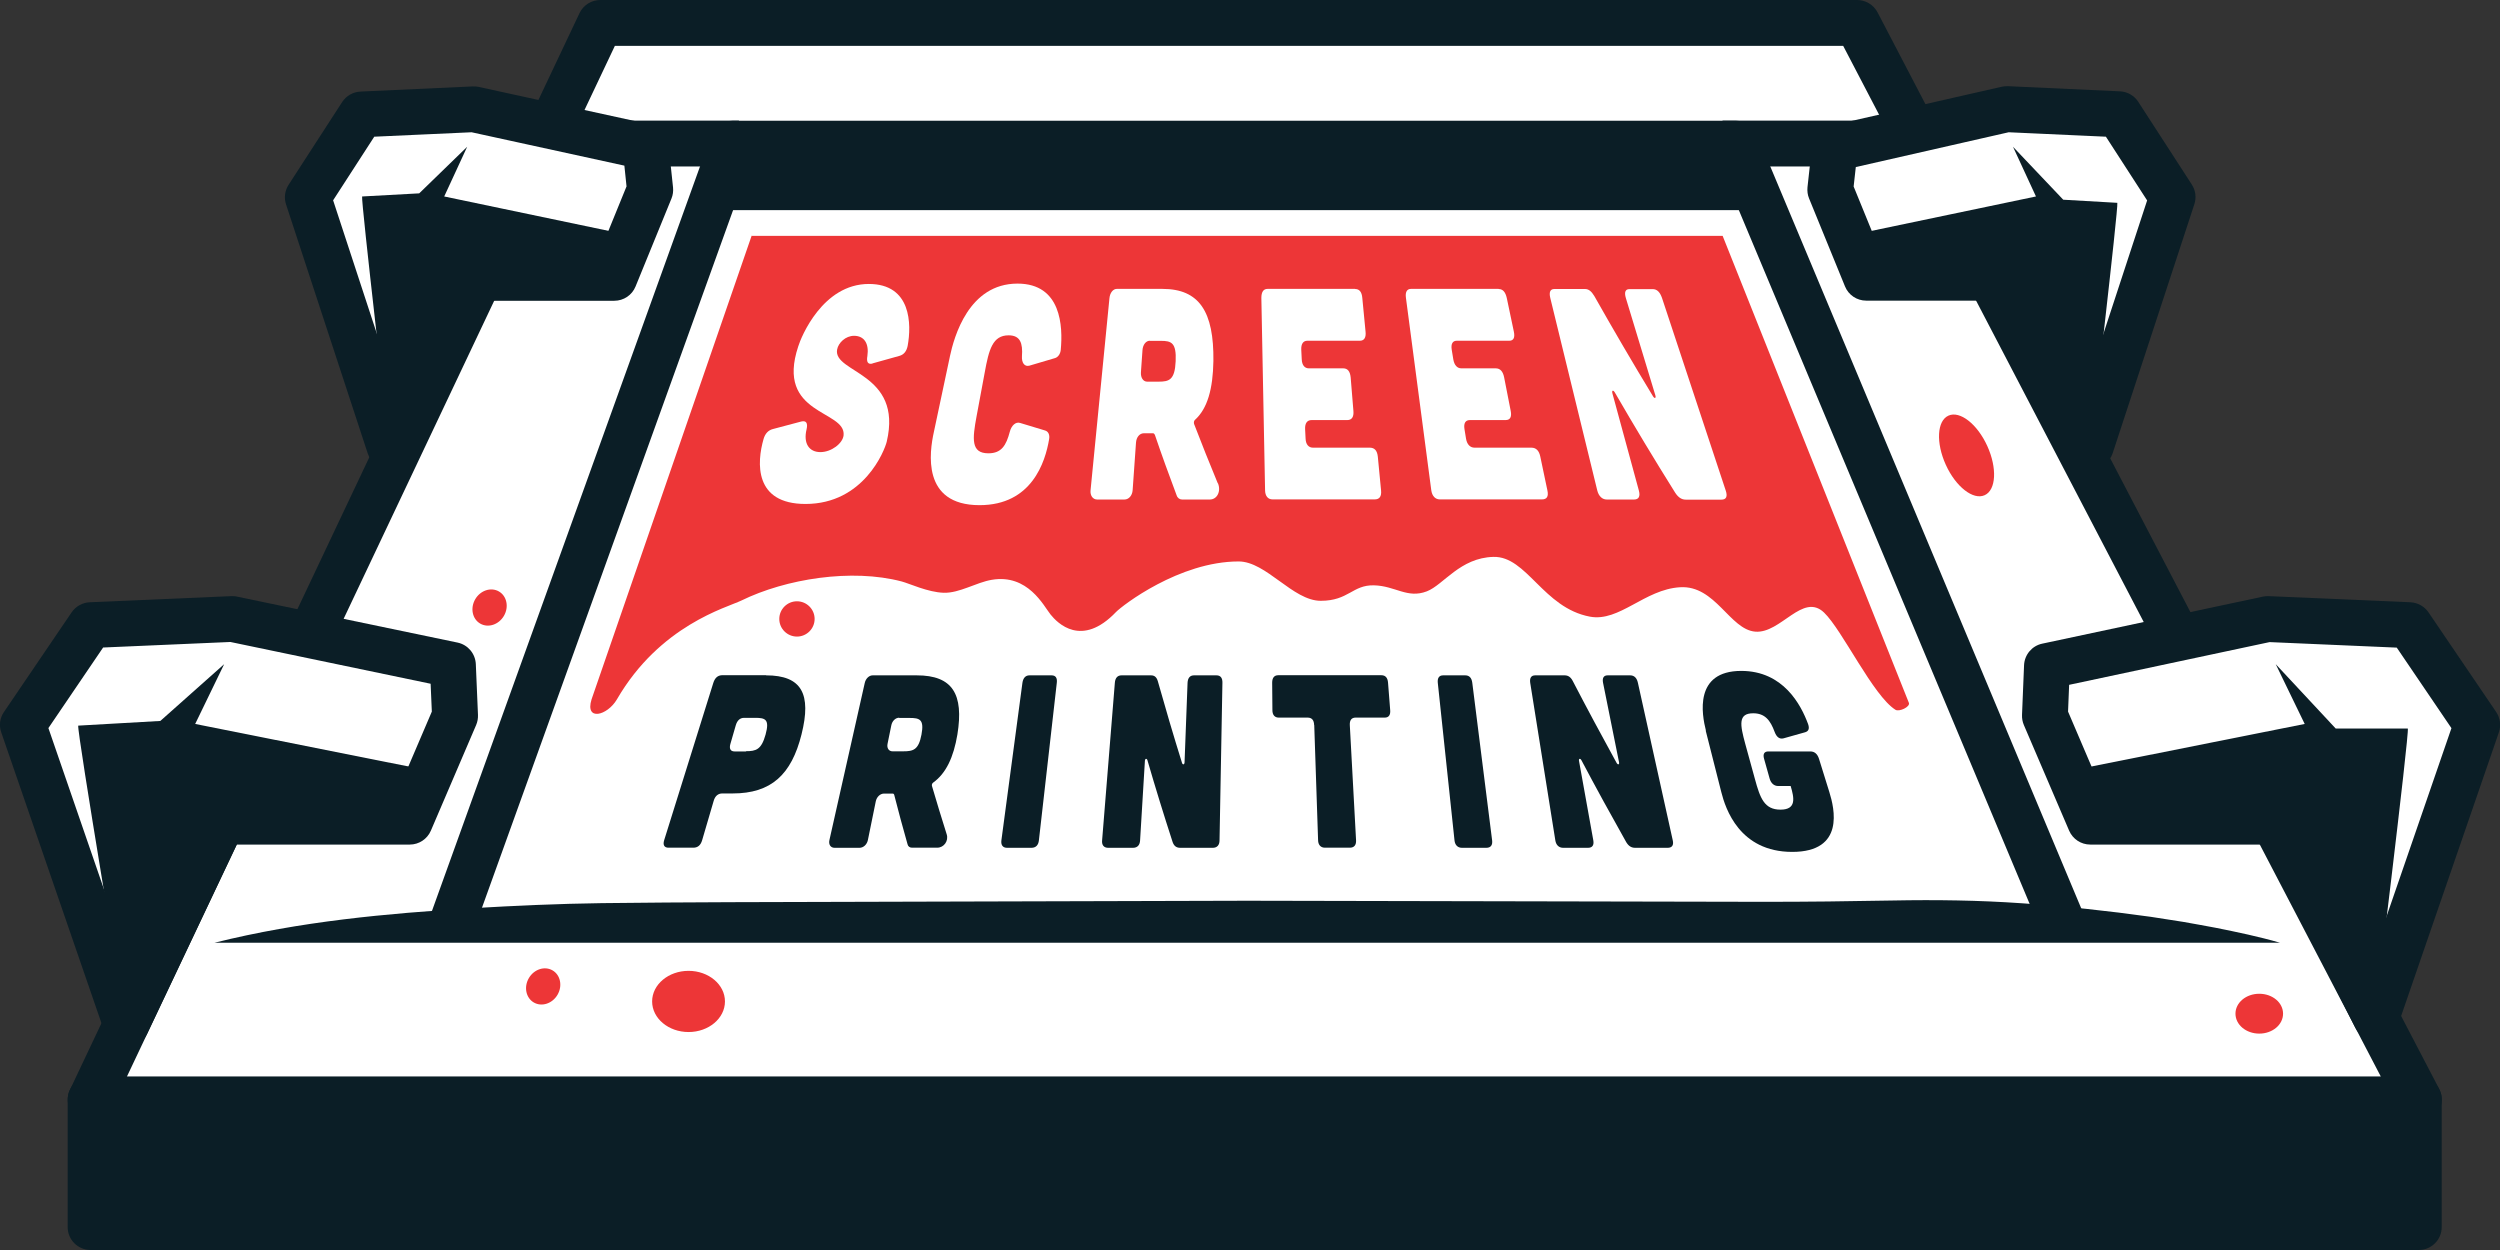 <svg xmlns="http://www.w3.org/2000/svg" width="250" height="125" viewBox="0 0 250 125" fill="none"><rect x="0" y="0" width="250" height="125" fill="#333333" stroke="none"/><g clip-path="url(#clip0_57_4733)"><path d="M241.875 109.95H9.062L60.033 2.292H185.712L241.875 109.95Z" fill="white"></path><path d="M241.875 112.254H9.062C8.269 112.254 7.548 111.846 7.127 111.186C6.706 110.526 6.658 109.686 6.995 108.977L57.954 1.308C58.339 0.504 59.144 0 60.033 0H185.712C186.566 0 187.359 0.48 187.755 1.236L243.919 108.893C244.291 109.602 244.267 110.454 243.846 111.138C243.426 111.822 242.681 112.242 241.887 112.242L241.875 112.254ZM12.692 107.669H238.089L184.318 4.585H61.487L12.692 107.657V107.669Z" fill="#0B1E26"></path><path d="M241.875 109.95H9.062V122.696H241.875V109.95Z" fill="#0B1E26"></path><path d="M241.875 125H9.062C7.788 125 6.766 123.968 6.766 122.708V109.962C6.766 108.69 7.8 107.669 9.062 107.669H241.875C243.149 107.669 244.171 108.702 244.171 109.962V122.708C244.171 123.98 243.137 125 241.875 125ZM11.37 120.415H239.58V112.254H11.358V120.415H11.37Z" fill="#0B1E26"></path><path d="M21.441 94.275C30.047 92.127 38.652 91.347 47.257 90.818C51.56 90.566 55.863 90.374 60.165 90.314C64.468 90.254 68.771 90.242 73.073 90.218L124.718 90.074L176.362 90.182C180.664 90.182 184.967 90.134 189.27 90.05C193.572 89.966 197.875 90.026 202.178 90.326C206.48 90.614 210.783 91.082 215.086 91.683L218.319 92.187C219.401 92.367 220.47 92.583 221.552 92.775C223.703 93.207 225.855 93.651 228.006 94.275H21.441Z" fill="#0B1E26"></path><path d="M71.511 21.015H177.011L174.222 14.366H73.903L71.511 21.015Z" fill="#0B1E26"></path><path d="M73.891 12.062H54.312V16.647H73.891V12.062Z" fill="#0B1E26"></path><path d="M191.83 12.062H172.251V16.647H191.83V12.062Z" fill="#0B1E26"></path><path d="M72.496 100.144C72.496 101.836 70.862 103.204 68.855 103.204C66.848 103.204 65.213 101.836 65.213 100.144C65.213 98.452 66.848 97.084 68.855 97.084C70.862 97.084 72.496 98.452 72.496 100.144Z" fill="#ED3637"></path><path d="M228.306 101.368C228.306 102.472 227.249 103.361 225.927 103.361C224.605 103.361 223.547 102.472 223.547 101.368C223.547 100.264 224.605 99.376 225.927 99.376C227.249 99.376 228.306 100.264 228.306 101.368Z" fill="#ED3637"></path><path d="M55.755 99.472C55.238 100.36 54.18 100.708 53.387 100.252C52.594 99.796 52.365 98.704 52.882 97.816C53.399 96.927 54.456 96.579 55.25 97.035C56.043 97.492 56.271 98.584 55.755 99.472Z" fill="#ED3637"></path><path d="M50.394 61.582C49.877 62.47 48.82 62.818 48.026 62.362C47.233 61.906 47.005 60.814 47.522 59.925C48.038 59.037 49.096 58.689 49.889 59.145C50.683 59.601 50.911 60.694 50.394 61.582Z" fill="#ED3637"></path><path d="M198.728 44.599C199.726 46.795 199.618 49.004 198.464 49.52C197.322 50.036 195.58 48.68 194.582 46.483C193.584 44.287 193.693 42.079 194.846 41.563C195.988 41.047 197.731 42.403 198.728 44.599Z" fill="#ED3637"></path><path d="M204.413 93.843L172.059 16.659H74.876L47.342 93.147L43.015 91.598L71.102 13.586C71.427 12.674 72.292 12.074 73.266 12.074H173.585C174.511 12.074 175.352 12.626 175.701 13.478L208.644 92.079L204.401 93.855L204.413 93.843Z" fill="#0B1E26"></path><path d="M75.177 23.536L59.156 69.935C58.471 72.143 60.73 71.579 61.692 69.935C65.994 62.518 72.665 60.766 74.131 60.057C78.59 57.873 85.176 56.829 90.176 58.149C90.945 58.353 92.796 59.229 94.37 59.277C95.945 59.325 97.615 58.245 99.178 57.981C102.796 57.369 104.37 60.598 105.055 61.45C105.74 62.302 108.156 64.81 111.605 61.198C112.206 60.574 117.927 56.145 123.864 56.145C126.629 56.145 129.285 60.081 132.073 60.081C134.861 60.081 135.246 58.485 137.385 58.533C139.537 58.581 140.726 59.889 142.685 59.133C144.356 58.485 146.003 55.773 149.344 55.689C152.685 55.605 154.319 60.79 158.995 61.666C161.939 62.218 164.451 58.941 167.997 58.725C171.542 58.497 172.972 62.962 175.532 63.166C178.08 63.37 180.28 59.217 182.407 61.258C184.234 63.01 187.311 69.575 189.546 70.979C189.919 71.207 191.024 70.691 190.892 70.295L172.263 23.584H75.177V23.536Z" fill="#ED3637"></path><path d="M81.462 61.894C81.462 62.866 80.669 63.658 79.696 63.658C78.722 63.658 77.929 62.866 77.929 61.894C77.929 60.922 78.722 60.129 79.696 60.129C80.669 60.129 81.462 60.922 81.462 61.894Z" fill="#ED3637"></path><path d="M45.286 66.503L23.232 61.906L9.062 62.518L2.296 72.48L12.62 102.437L22.21 82.165H40.972L45.503 71.592L45.286 66.503Z" fill="white"></path><path d="M12.62 104.729C12.62 104.729 12.535 104.729 12.487 104.729C11.55 104.681 10.745 104.069 10.444 103.181L0.12 73.224C-0.12 72.54 -0.012 71.784 0.397 71.196L7.163 61.234C7.572 60.634 8.245 60.262 8.966 60.226L23.136 59.614C23.328 59.614 23.52 59.614 23.701 59.662L45.755 64.258C46.789 64.475 47.534 65.363 47.582 66.407L47.798 71.496C47.81 71.844 47.75 72.18 47.618 72.492L43.087 83.066C42.726 83.906 41.897 84.458 40.972 84.458H23.677L14.699 103.409C14.314 104.213 13.509 104.717 12.62 104.717V104.729ZM4.843 72.816L12.956 96.352L20.143 81.181C20.528 80.377 21.333 79.873 22.223 79.873H39.457L43.183 71.16L43.063 68.375L23.04 64.198L10.312 64.751L4.843 72.804V72.816Z" fill="#0B1E26"></path><path d="M7.824 72.563C7.656 72.984 12.62 102.436 12.62 102.436L22.21 82.165H40.96L43.051 77.088L19.518 72.395L22.415 66.418L16.033 72.095L7.824 72.563Z" fill="#0B1E26"></path><path d="M204.69 66.611L226.768 61.906L240.938 62.518L247.704 72.48L237.597 101.776L227.777 82.165H209.028L204.497 71.591L204.69 66.611Z" fill="white"></path><path d="M237.597 104.069C236.731 104.069 235.938 103.577 235.542 102.796L226.359 84.457H209.028C208.103 84.457 207.274 83.905 206.913 83.065L202.382 72.492C202.25 72.18 202.19 71.843 202.202 71.495L202.406 66.515C202.454 65.47 203.199 64.582 204.221 64.366L226.299 59.661C226.492 59.626 226.684 59.602 226.876 59.614L241.046 60.226C241.767 60.262 242.44 60.634 242.849 61.234L249.615 71.195C250.024 71.795 250.12 72.552 249.892 73.224L239.796 102.52C239.496 103.396 238.702 103.997 237.777 104.069C237.729 104.069 237.681 104.069 237.621 104.069H237.597ZM210.531 79.873H227.765C228.631 79.873 229.436 80.365 229.821 81.145L237.2 95.859L245.144 72.816L239.676 64.762L226.96 64.21L206.913 68.483L206.805 71.159L210.531 79.873Z" fill="#0B1E26"></path><path d="M240.782 72.864C240.95 73.284 237.368 102.436 237.368 102.436L227.777 82.165H209.028L206.937 77.088L230.47 72.395L227.573 66.418L233.57 72.852H240.782V72.864Z" fill="#0B1E26"></path><path d="M183.477 14.834L200.663 10.921L211.877 11.438L217.237 19.719L209.064 44.635L201.457 27.772H186.614L183.02 18.975L183.477 14.834Z" fill="white"></path><path d="M209.064 46.927C208.163 46.927 207.346 46.399 206.973 45.571L199.99 30.065H186.626C185.688 30.065 184.847 29.5 184.498 28.636L180.905 19.839C180.761 19.491 180.712 19.107 180.749 18.723L181.205 14.582C181.313 13.61 182.023 12.818 182.972 12.59L200.159 8.677C200.363 8.629 200.567 8.617 200.772 8.617L211.997 9.133C212.742 9.169 213.415 9.553 213.824 10.177L219.184 18.459C219.557 19.035 219.653 19.755 219.437 20.415L211.264 45.331C210.963 46.231 210.146 46.855 209.197 46.903C209.161 46.903 209.113 46.903 209.077 46.903L209.064 46.927ZM188.164 25.48H201.469C202.37 25.48 203.187 26.008 203.56 26.836L208.728 38.298L214.713 20.043L210.591 13.67L200.868 13.226L185.58 16.706L185.364 18.651L188.152 25.48H188.164Z" fill="#0B1E26"></path><path d="M211.733 20.283C211.865 20.631 209.064 44.635 209.064 44.635L201.469 27.772H186.614L184.955 23.548L203.596 19.647L201.3 14.678L206.324 19.971L211.733 20.283Z" fill="#0B1E26"></path><path d="M64.54 14.678L47.353 10.922L36.14 11.438L30.78 19.719L38.953 44.635L46.56 27.773H61.403L64.997 18.975L64.54 14.678Z" fill="white"></path><path d="M38.964 46.928C38.964 46.928 38.88 46.928 38.844 46.928C37.895 46.88 37.078 46.256 36.777 45.355L28.604 20.439C28.388 19.779 28.484 19.059 28.857 18.483L34.217 10.202C34.626 9.578 35.299 9.194 36.044 9.158L47.269 8.642C47.474 8.642 47.666 8.642 47.87 8.69L65.057 12.446C66.018 12.662 66.752 13.466 66.848 14.45L67.304 18.747C67.341 19.119 67.292 19.503 67.148 19.851L63.555 28.649C63.206 29.513 62.365 30.077 61.427 30.077H48.062L41.08 45.584C40.707 46.412 39.89 46.94 38.989 46.94L38.964 46.928ZM33.316 20.043L39.301 38.298L44.469 26.837C44.842 26.008 45.659 25.48 46.56 25.48H59.865L62.653 18.639L62.437 16.563L47.161 13.226L37.426 13.67L33.304 20.043H33.316Z" fill="#0B1E26"></path><path d="M36.212 19.647C36.08 19.995 38.952 44.635 38.952 44.635L46.548 27.772H61.403L63.062 23.548L44.421 19.647L46.717 14.678L41.921 19.335L36.212 19.647Z" fill="#0B1E26"></path><path d="M87.255 36.354C86.787 36.474 86.63 36.198 86.739 35.598C86.919 34.361 86.426 33.581 85.404 33.581C84.563 33.581 83.83 34.277 83.71 34.962C83.301 37.314 90.308 37.242 88.674 44.167C88.457 45.067 86.366 50.396 80.549 50.396C75.393 50.396 75.681 46.243 76.355 43.903C76.511 43.363 76.823 43.027 77.28 42.907C78.229 42.655 79.179 42.403 80.128 42.151C80.621 42.031 80.801 42.307 80.657 42.931C80.309 44.371 80.934 45.211 82.039 45.211C83.145 45.211 84.275 44.335 84.359 43.531C84.611 40.974 77.52 41.551 79.828 34.626C80.104 33.725 82.256 28.396 86.883 28.396C91.137 28.396 91.162 32.429 90.765 34.59C90.657 35.13 90.38 35.466 89.948 35.586C89.046 35.838 88.145 36.09 87.243 36.342L87.255 36.354Z" fill="white"></path><path d="M94.983 35.669C95.404 33.689 96.87 28.36 101.75 28.36C106.149 28.36 106.293 32.657 106.077 34.973C106.041 35.394 105.8 35.73 105.488 35.813C104.634 36.066 103.793 36.318 102.928 36.57C102.447 36.69 102.158 36.27 102.195 35.633C102.291 34.313 102.026 33.533 100.86 33.533C99.262 33.533 98.889 34.949 98.469 37.266C98.204 38.706 97.94 40.158 97.663 41.599C97.231 43.915 97.087 45.331 98.841 45.331C100.139 45.331 100.62 44.551 100.981 43.171C101.149 42.535 101.582 42.151 102.014 42.295C102.844 42.547 103.685 42.799 104.514 43.051C104.827 43.147 104.995 43.471 104.911 43.927C104.526 46.207 103.18 50.516 97.952 50.516C92.135 50.516 92.952 45.187 93.385 43.207C93.914 40.698 94.454 38.19 94.983 35.681V35.669Z" fill="white"></path><path d="M121.797 48.332C122.121 49.112 121.725 49.952 120.98 49.952H118.203C117.963 49.952 117.747 49.796 117.663 49.532C116.905 47.516 116.172 45.499 115.487 43.483C115.451 43.399 115.379 43.327 115.307 43.327H114.381C113.961 43.327 113.636 43.723 113.6 44.263C113.492 45.847 113.384 47.432 113.264 49.016C113.228 49.556 112.879 49.952 112.446 49.952H109.718C109.286 49.952 108.997 49.556 109.057 49.016C109.682 42.619 110.319 36.222 110.944 29.825C110.992 29.285 111.305 28.889 111.677 28.889H116.244C119.934 28.889 121.4 31.169 121.34 36.102C121.292 38.898 120.751 40.855 119.489 41.995C119.393 42.091 119.369 42.235 119.405 42.391C120.162 44.371 120.956 46.34 121.773 48.32L121.797 48.332ZM114.982 34.074C114.598 34.074 114.285 34.47 114.249 35.01C114.201 35.754 114.141 36.498 114.093 37.23C114.057 37.77 114.321 38.166 114.718 38.166H115.86C116.929 38.166 117.482 37.986 117.566 36.126C117.651 34.266 117.134 34.086 116.1 34.086H114.994L114.982 34.074Z" fill="white"></path><path d="M135.522 28.901C135.943 28.901 136.183 29.201 136.231 29.801C136.34 30.929 136.448 32.045 136.556 33.173C136.616 33.749 136.424 34.074 135.991 34.074H130.739C130.33 34.074 130.102 34.373 130.126 34.974C130.138 35.298 130.162 35.61 130.174 35.934C130.198 36.51 130.462 36.834 130.883 36.834H134.32C134.765 36.834 135.006 37.134 135.066 37.734C135.162 38.862 135.258 39.978 135.342 41.107C135.39 41.683 135.186 42.007 134.729 42.007H131.16C130.727 42.007 130.486 42.307 130.511 42.907C130.523 43.231 130.547 43.543 130.559 43.867C130.583 44.443 130.859 44.767 131.304 44.767H136.989C137.457 44.767 137.722 45.067 137.782 45.667C137.89 46.795 137.998 47.912 138.106 49.04C138.166 49.64 137.95 49.94 137.469 49.94H127.253C126.797 49.94 126.52 49.604 126.508 49.04C126.388 42.619 126.256 36.21 126.136 29.789C126.136 29.189 126.352 28.889 126.749 28.889H135.51L135.522 28.901Z" fill="white"></path><path d="M149.861 28.901C150.281 28.901 150.546 29.201 150.678 29.801C150.918 30.929 151.147 32.045 151.387 33.173C151.507 33.749 151.363 34.074 150.93 34.074H145.678C145.269 34.074 145.077 34.373 145.173 34.974C145.221 35.298 145.281 35.61 145.33 35.934C145.426 36.51 145.714 36.834 146.135 36.834H149.572C150.017 36.834 150.293 37.134 150.413 37.734C150.63 38.862 150.858 39.978 151.074 41.107C151.183 41.683 151.026 42.007 150.558 42.007H146.988C146.555 42.007 146.351 42.307 146.447 42.907C146.495 43.231 146.555 43.543 146.603 43.867C146.7 44.443 147.012 44.767 147.457 44.767H153.142C153.61 44.767 153.911 45.067 154.031 45.667C154.271 46.795 154.5 47.912 154.74 49.04C154.872 49.64 154.692 49.94 154.199 49.94H143.983C143.527 49.94 143.214 49.604 143.13 49.04C142.289 42.619 141.435 36.21 140.594 29.789C140.51 29.189 140.702 28.889 141.099 28.889H149.861V28.901Z" fill="white"></path><path d="M158.502 28.9C158.851 28.9 159.139 29.116 159.427 29.596C161.314 32.933 163.261 36.27 165.293 39.618C165.461 39.894 165.629 39.834 165.533 39.522C164.547 36.282 163.574 33.041 162.588 29.812C162.408 29.212 162.54 28.912 162.937 28.912H165.28C165.701 28.912 166.002 29.212 166.206 29.812C168.333 36.234 170.449 42.643 172.576 49.064C172.768 49.64 172.636 49.964 172.143 49.964H168.574C168.165 49.964 167.828 49.748 167.516 49.268C165.425 45.931 163.418 42.595 161.483 39.246C161.314 38.97 161.158 39.03 161.242 39.342C162.12 42.583 163.009 45.823 163.886 49.052C164.043 49.628 163.886 49.952 163.406 49.952H160.677C160.221 49.952 159.872 49.616 159.728 49.052C158.165 42.631 156.603 36.222 155.029 29.8C154.884 29.2 155.029 28.9 155.437 28.9H158.502Z" fill="white"></path><path d="M76.607 67.535C80.189 67.535 81.162 69.407 80.152 73.44C79.143 77.472 77.112 79.345 73.266 79.345H72.232C71.823 79.345 71.511 79.585 71.367 80.089C70.982 81.397 70.598 82.717 70.213 84.026C70.069 84.518 69.78 84.77 69.336 84.77H66.848C66.427 84.77 66.271 84.494 66.415 84.026C68.05 78.781 69.684 73.536 71.331 68.291C71.487 67.799 71.763 67.547 72.172 67.523H76.607V67.535ZM74.588 75.12C75.597 75.12 76.138 74.976 76.559 73.452C76.98 71.928 76.523 71.784 75.525 71.784H74.407C74.011 71.784 73.722 72.036 73.578 72.528C73.398 73.152 73.218 73.776 73.037 74.4C72.905 74.868 73.049 75.144 73.458 75.144H74.6L74.588 75.12Z" fill="#0B1E26"></path><path d="M94.671 83.437C94.875 84.073 94.407 84.769 93.722 84.769H91.198C90.981 84.769 90.801 84.649 90.753 84.421C90.284 82.777 89.84 81.121 89.419 79.477C89.395 79.405 89.335 79.357 89.275 79.357H88.409C88.025 79.357 87.676 79.681 87.58 80.125C87.316 81.421 87.051 82.717 86.787 84.013C86.691 84.457 86.342 84.781 85.945 84.781H83.458C83.061 84.781 82.845 84.457 82.941 84.013C84.119 78.781 85.296 73.548 86.474 68.303C86.57 67.859 86.907 67.535 87.267 67.535H91.678C95.26 67.535 96.39 69.407 95.741 73.44C95.356 75.732 94.611 77.328 93.313 78.264C93.217 78.336 93.169 78.456 93.193 78.588C93.661 80.209 94.166 81.817 94.671 83.437ZM89.924 71.771C89.551 71.771 89.215 72.095 89.13 72.54C89.01 73.152 88.878 73.752 88.758 74.364C88.662 74.808 88.878 75.132 89.251 75.132H90.32C91.33 75.132 91.859 74.988 92.147 73.464C92.436 71.939 91.967 71.795 90.969 71.795H89.912L89.924 71.771Z" fill="#0B1E26"></path><path d="M105.163 67.535C105.56 67.535 105.74 67.787 105.68 68.279C105.079 73.536 104.478 78.781 103.889 84.037C103.841 84.505 103.589 84.781 103.144 84.781H100.704C100.284 84.781 100.079 84.505 100.139 84.037C100.837 78.781 101.546 73.536 102.243 68.279C102.315 67.787 102.567 67.535 102.94 67.535H105.163Z" fill="#0B1E26"></path><path d="M115.103 67.535C115.439 67.535 115.655 67.703 115.776 68.099C116.545 70.835 117.35 73.56 118.203 76.296C118.276 76.512 118.456 76.464 118.456 76.224C118.552 73.572 118.66 70.919 118.756 68.279C118.78 67.787 119.009 67.535 119.393 67.535H121.653C122.049 67.535 122.254 67.787 122.242 68.279C122.146 73.536 122.049 78.781 121.953 84.037C121.953 84.505 121.713 84.781 121.28 84.781H118.023C117.651 84.781 117.41 84.613 117.266 84.217C116.377 81.481 115.535 78.757 114.742 76.02C114.67 75.804 114.502 75.852 114.49 76.092C114.333 78.745 114.165 81.397 114.009 84.037C113.985 84.505 113.745 84.781 113.3 84.781H110.812C110.391 84.781 110.163 84.505 110.211 84.037C110.632 78.781 111.052 73.536 111.485 68.279C111.521 67.787 111.761 67.535 112.146 67.535H115.115H115.103Z" fill="#0B1E26"></path><path d="M131.412 72.504C131.4 72.012 131.184 71.76 130.763 71.76H127.866C127.47 71.76 127.241 71.484 127.241 71.028C127.241 70.103 127.217 69.191 127.217 68.267C127.217 67.775 127.434 67.523 127.818 67.523H138.142C138.539 67.523 138.767 67.775 138.803 68.267C138.875 69.191 138.948 70.103 139.02 71.028C139.056 71.496 138.875 71.772 138.455 71.76H135.558C135.162 71.76 134.957 72.012 134.981 72.504C135.186 76.344 135.39 80.185 135.606 84.026C135.63 84.494 135.426 84.77 134.981 84.77H132.494C132.073 84.77 131.821 84.494 131.809 84.026C131.676 80.185 131.544 76.344 131.424 72.504H131.412Z" fill="#0B1E26"></path><path d="M146.531 67.535C146.928 67.535 147.168 67.787 147.228 68.279C147.889 73.536 148.551 78.781 149.212 84.037C149.272 84.505 149.079 84.781 148.635 84.781H146.195C145.774 84.781 145.498 84.505 145.45 84.037C144.897 78.781 144.332 73.536 143.779 68.279C143.731 67.787 143.923 67.535 144.308 67.535H146.531Z" fill="#0B1E26"></path><path d="M156.471 67.535C156.807 67.535 157.072 67.703 157.276 68.099C158.694 70.835 160.161 73.56 161.663 76.296C161.795 76.512 161.951 76.464 161.903 76.224C161.374 73.572 160.834 70.919 160.305 68.279C160.209 67.787 160.377 67.535 160.761 67.535H163.021C163.418 67.535 163.682 67.787 163.79 68.279C164.956 73.536 166.11 78.781 167.276 84.037C167.384 84.505 167.215 84.781 166.771 84.781H163.514C163.141 84.781 162.865 84.613 162.624 84.217C161.086 81.481 159.584 78.757 158.141 76.02C158.021 75.804 157.853 75.852 157.901 76.092C158.382 78.745 158.851 81.397 159.331 84.037C159.415 84.505 159.247 84.781 158.802 84.781H156.315C155.894 84.781 155.605 84.505 155.533 84.037C154.692 78.781 153.863 73.536 153.021 68.279C152.949 67.787 153.13 67.535 153.514 67.535H156.483H156.471Z" fill="#0B1E26"></path><path d="M170.593 73.068C170.184 71.448 169.379 67.091 174.126 67.091C178.333 67.091 180.1 70.487 180.809 72.408C180.965 72.852 180.869 73.116 180.52 73.224C179.799 73.428 179.078 73.632 178.345 73.836C177.96 73.932 177.66 73.716 177.467 73.2C177.035 72.024 176.494 71.328 175.316 71.328C173.79 71.328 174.006 72.48 174.523 74.376C174.847 75.552 175.172 76.74 175.496 77.916C176.013 79.813 176.434 80.965 178.044 80.965C179.655 80.965 179.426 79.813 179.066 78.601H177.816C177.407 78.601 177.095 78.325 176.963 77.856C176.782 77.196 176.59 76.548 176.41 75.888C176.266 75.396 176.434 75.144 176.83 75.144H181.037C181.458 75.144 181.746 75.396 181.902 75.888C182.251 76.992 182.599 78.109 182.936 79.213C183.441 80.833 184.51 85.19 179.222 85.19C173.934 85.19 172.54 80.833 172.131 79.213C171.614 77.16 171.086 75.108 170.569 73.056L170.593 73.068Z" fill="#0B1E26"></path></g><defs><clipPath id="clip0_57_4733"><rect width="250" height="125" fill="white"></rect></clipPath></defs></svg>